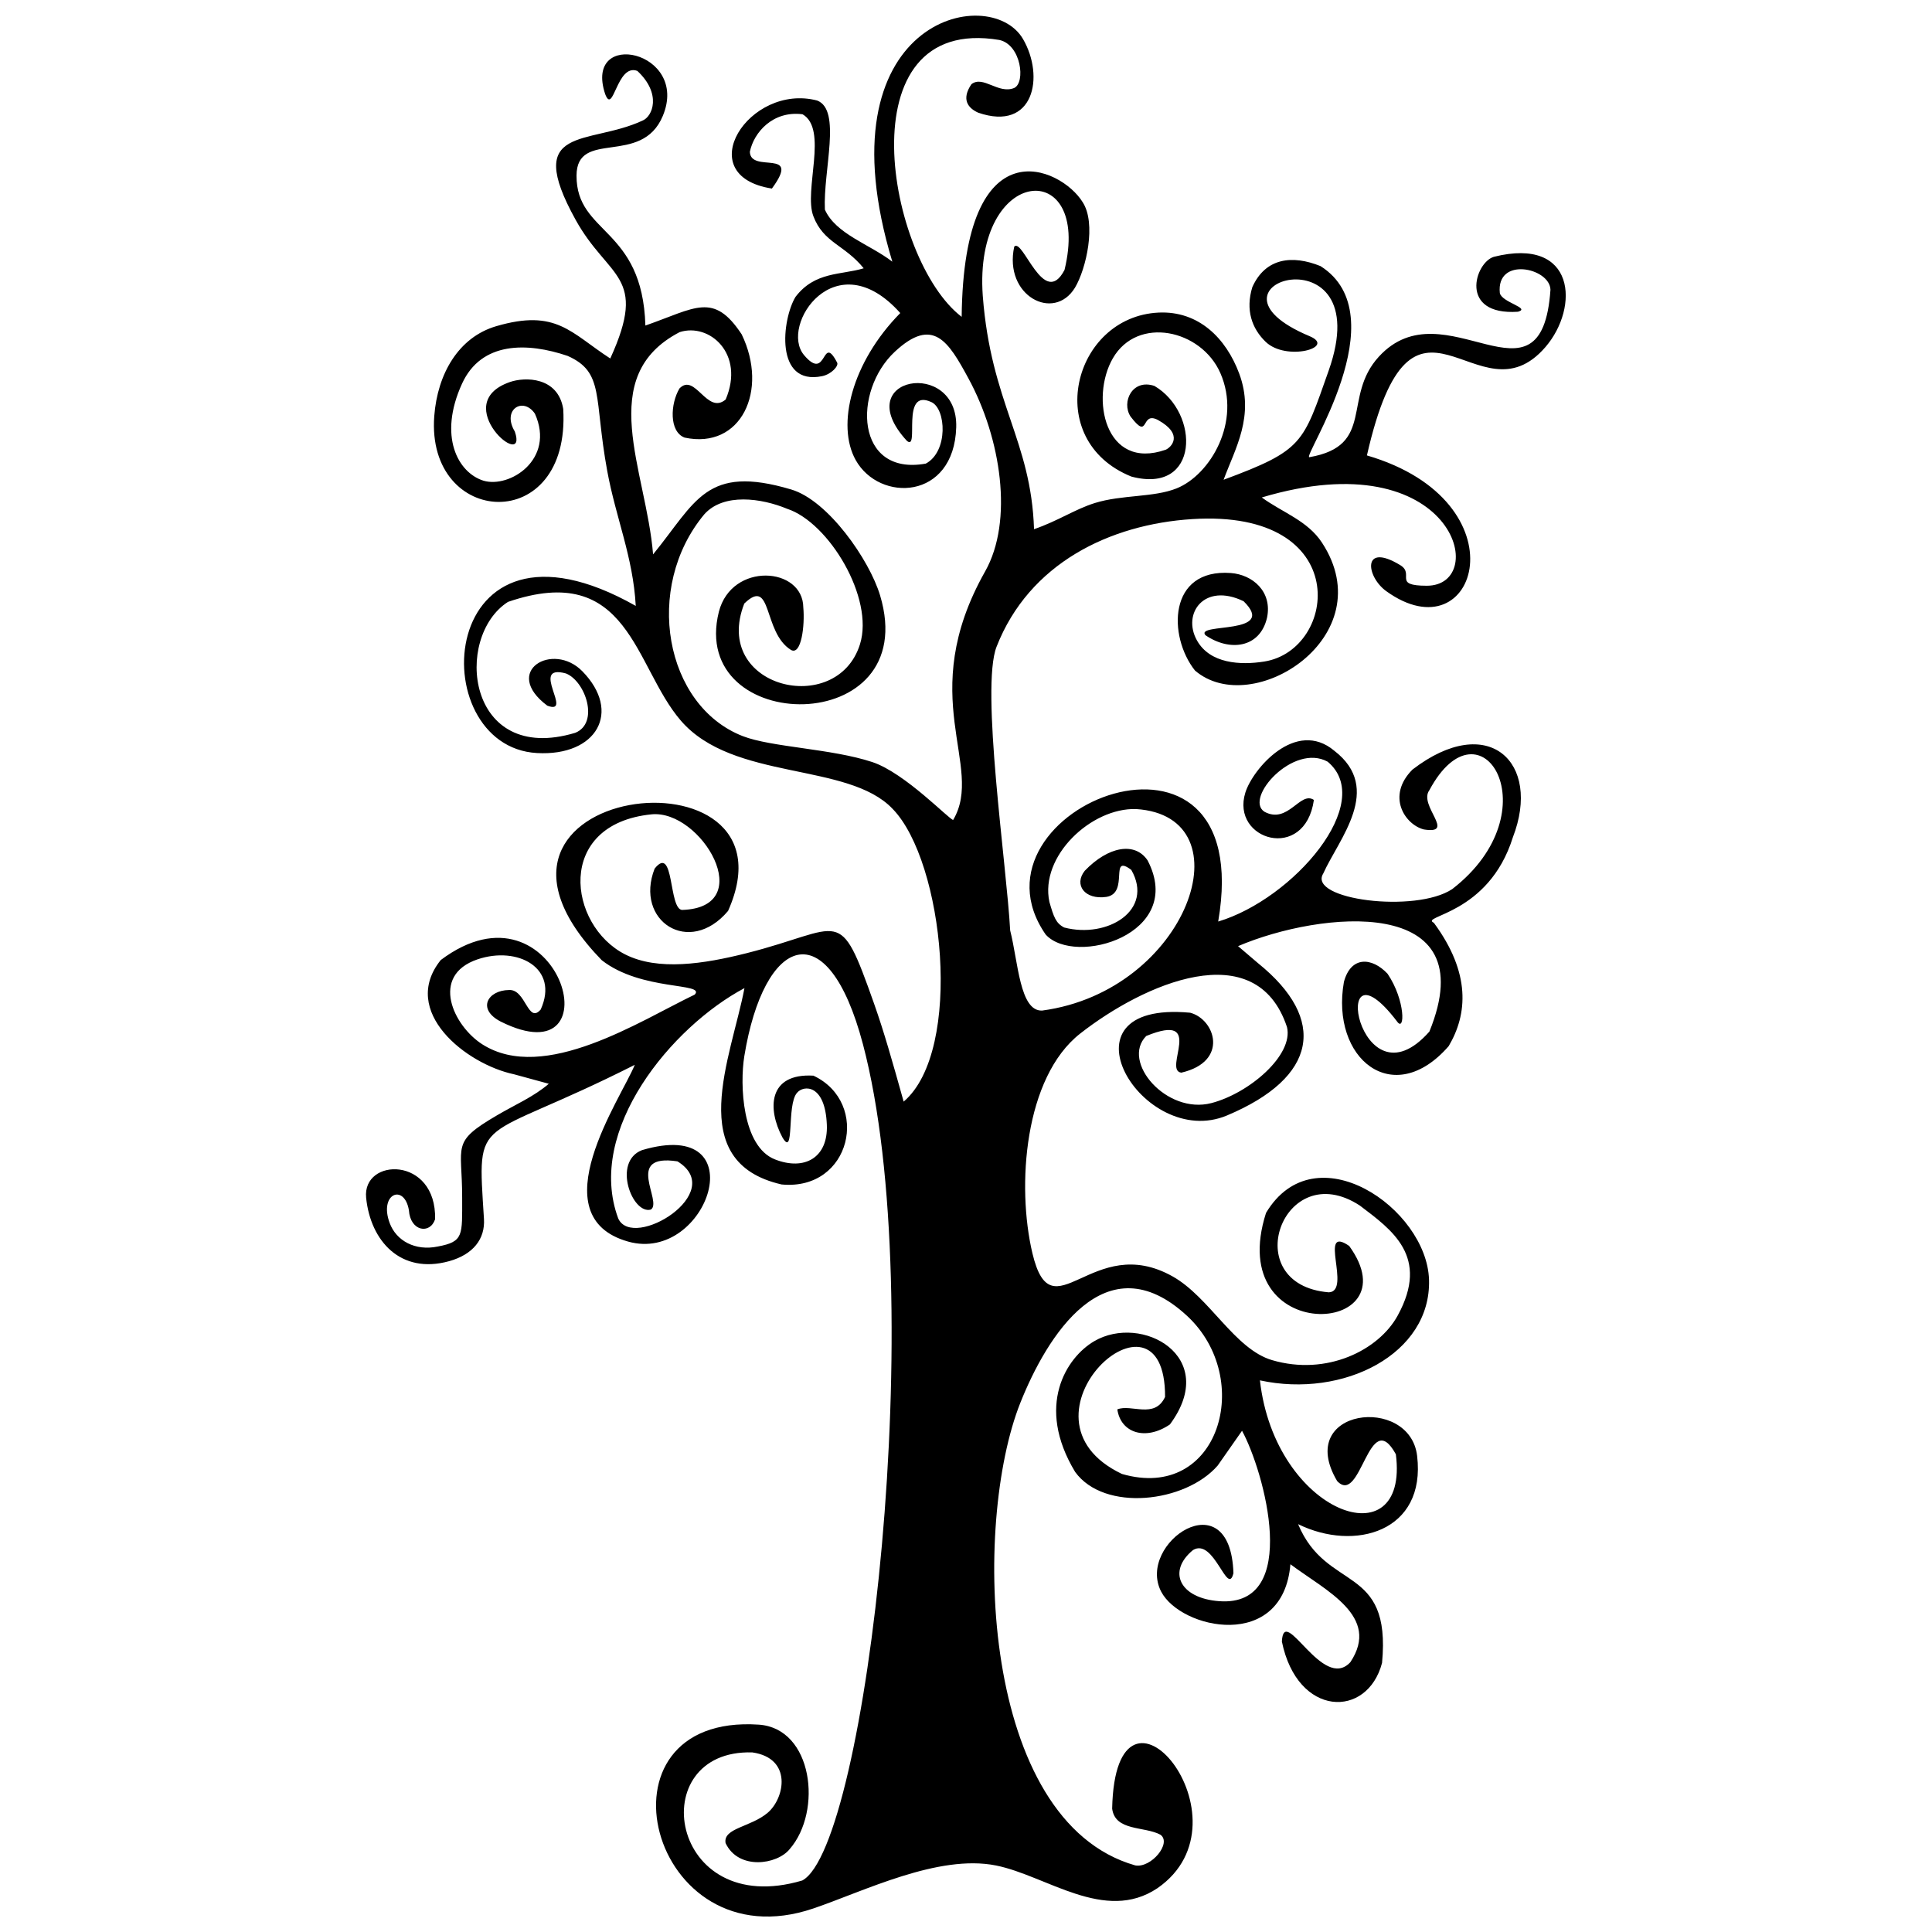 <?xml version="1.0" encoding="UTF-8"?>
<!-- The Best Svg Icon site in the world: iconSvg.co, Visit us! https://iconsvg.co -->
<svg width="800px" height="800px" version="1.1" viewBox="144 144 512 512" xmlns="http://www.w3.org/2000/svg">
 <defs>
  <clipPath id="a">
   <path d="m240 148.09h319v503.81h-319z"/>
  </clipPath>
 </defs>
 <g clip-path="url(#a)">
  <path d="m355.24 433.59c1.707-2.066 7.457-2.367 7.883 8.52 0.336 8.672-5.906 12.227-13.766 9.137-8.688-3.426-9.332-19.801-8.105-27.363 5.172-31.691 22.023-38.801 31.445-3.129 17.797 67.43 0.945 212.5-16.078 221.59-35.391 10.508-42.316-34.793-13.25-33.941 10.676 1.539 8.609 12.125 4.086 15.988-4.473 3.824-11.902 4.047-11.168 8.051 3.398 7.211 13.648 5.75 16.996 1.578 8.723-10.055 6.152-31.977-8.18-32.973-45.77-3.078-29.031 63.5 14.438 48.715 13.363-4.535 33.129-14.465 48.43-11.387 13.363 2.688 28.809 15.344 42.73 6.035 26.301-18.133-11.09-63.035-11.969-21.105 0.789 6.051 8.531 4.613 12.797 6.914 3.078 2.199-2.469 8.906-6.684 8.129-41.152-11.734-43.207-90.566-30.438-122.61 6.953-17.449 22.543-43.055 44.18-23.02 17.941 16.609 8.543 49.375-17.27 41.891-31.422-14.992 11.566-54.016 11.438-20.41-2.766 5.945-8.969 1.797-12.652 3.297 0.906 6.293 7.523 8.375 13.934 3.992 13.363-18.031-7.496-29.43-20.074-22.051-7.356 4.316-15.625 17.125-5.039 34.641 7.742 10.676 29.211 8.168 37.766-1.68l6.461-9.23c5.844 10.676 15.82 46.762-6.051 45.16-10.445-0.762-13.867-7.871-6.93-13.559 5.598-3.336 9.152 12.562 10.703 6.141-0.789-24.973-25.762-7.938-19.168 4.859 5.172 10.016 32.324 15.961 34.266-7.227 9.41 7.031 23.988 13.777 15.887 25.953-7.367 7.977-17.629-15.691-18.148-5.469 4.109 20.113 22.656 20.473 26.547 5.66 2.496-26.379-14.723-18.676-22.246-36.773 14.941 7.356 33.953 2.066 31.539-18.109-1.938-16.246-32.609-12.602-21.195 6.684 6.387 6.785 8.375-20.164 15.562-7.098 3.617 28.371-32.027 15.898-36.023-19.582 22.191 4.82 45.418-7.043 44.812-26.676-0.594-18.91-30.219-39.355-43.195-17.707-11.398 35.699 39.395 32.715 22.039 8.762-8.441-5.828 0.738 12.059-5.402 12.293-24.543-2.027-12.137-36.332 8.246-22.98 8.414 6.398 18.586 13.457 10.016 29.121-5.039 9.23-18.844 16.078-33.297 11.828-9.902-2.906-16.559-16.633-26.277-22.141-21.43-12.125-32.016 15.793-37.238-6.191-4.227-17.836-2.133-46.594 12.652-58.203 16.711-13.105 46.609-26.457 54.816-1.73 1.785 7.394-9.977 17.539-20.047 20.148-11.891 3.078-24.004-10.988-17.254-17.785 15.898-6.516 4.293 9.086 9.293 9.719 12.719-2.945 8.969-14.18 2.34-15.887-36.605-3.387-12.59 36.617 9.758 27.234 24.004-10.082 26.691-25.461 8.246-40.352l-5.301-4.523c21.676-9.266 65.594-13.934 50.707 22.633-18.805 21.312-27.051-26.859-8.609-2.715 2.144 3.129 2.312-5.508-2.481-12.602-4.148-4.406-9.719-4.758-11.566 2.16-3.594 20.305 13.043 33.914 27.762 17.023 5.004-8.453 5.918-19.336-3.93-32.688-3.863-1.875 14.504-2.055 20.938-22.645 7.703-19.879-6.516-33.41-26.613-17.953-6.981 7.031-1.992 14.566 3.012 15.859 8.711 1.395-1.5-6.359 1.473-10.391 13.547-25.32 32.816 5.508 6.062 26.199-9.707 6.461-38.477 2.793-34.176-4.137 4.109-9.164 15.988-22.438 2.945-32.508-10.223-8.609-21.648 4.82-23.59 11.062-3.957 12.652 15.832 18.508 18.16 1.953-3.656-2.457-6.836 6.555-13.133 3.113-5.391-3.555 7.664-18.25 16.777-13.25 12.926 10.781-9.059 36.383-29.004 42.367 10.559-61.434-68.98-30.09-45.715 3.449 7.731 8.52 37.172-0.09 27.012-19.645-3.348-5.016-10.43-3.734-16.648 2.727-2.973 3.711-0.051 7.781 5.766 6.93 6.113-1.047 0.582-11.633 6.555-7.148 6.102 10.688-6.309 18.262-17.785 15.266-2.223-1.148-2.766-2.805-3.918-6.773-2.598-12.137 11.078-24.973 22.953-24.621 29.844 1.875 13.766 48.223-24.883 53.406-5.934 0.234-6.332-12.836-8.465-21.234-0.945-17.477-7.883-64.227-3.606-75.188 8.633-22.09 30-32.453 51.906-33.824 42.809-2.688 38.516 34.691 19.012 37.754-6.309 0.996-14.359 0.57-17.812-5.598-4.008-7.16 1.965-15.434 12.371-10.379 9.215 9.047-12.926 5.637-10.133 8.984 6.371 4.394 14.465 3.477 16.336-4.641 1.434-6.953-3.863-11.398-9.59-11.828-16.688-1.242-16.688 16.801-9.512 25.836 15.199 13.094 49.93-9.059 33.656-33.891-3.84-5.856-10.48-7.977-15.949-11.969 50.988-15.238 60.75 23.422 43.711 23.395-9.176-0.012-3.051-3.062-7.031-5.469-10.16-6.164-9.059 3.023-3.711 6.891 24.145 17.438 36.734-23.73-5.106-35.957 12.203-53.613 29.301-7.781 47.332-28.746 9.035-10.52 8.012-29.34-13.699-23.887-5.055 1.523-9.371 15.602 6.398 14.555 3.465-0.98-4.254-2.441-4.809-4.949-1.008-9.77 13.262-6.707 13.418-0.891-2.328 33.93-28.023-1.281-45.469 17.734-9.836 10.715-0.801 23.602-18.43 26.652-1.992 0.168 23.691-37.508 2.961-50.641-7.484-3.023-14.578-2.199-18.07 5.57-1.848 6.035-0.141 10.949 3.527 14.488 5.441 5.262 18.781 1.512 11.684-1.473-33.309-13.934 18.547-29.082 5.016 9.125-6.836 19.324-6.644 21.043-27.84 28.914 3.051-8.285 8.324-16.906 4.125-28.176-3.488-9.344-10.742-16.633-21.367-16.129-22.684 1.098-31.02 33.812-7.211 43.453 18.172 4.836 18.211-16.934 6.125-24.016-5.844-1.977-8.816 4.266-6.332 8.105 5.106 6.684 2.535-1.512 7.211 0.891 7.082 3.902 3.488 7.34 2.106 7.91-16.117 5.621-20.047-13.766-14.012-24.223 6.527-11.336 23.434-7.664 28.5 3.918 5.637 12.875-2.664 26.949-11.582 30.543-6.125 2.457-14.504 1.641-21.703 3.891-5.312 1.668-9.68 4.719-16.094 6.93-0.777-23.602-11.398-33.297-13.586-61.832-2.481-34.781 28.938-36.887 21.664-6.875-5.469 10.469-11.039-8.609-13.324-6.18-2.844 13.016 10.496 20.059 16.094 10.883 2.984-4.988 5.727-17.062 2.016-22.695-5.715-9.266-31.5-20.992-32.043 30.426-19.723-15.059-31.355-80.293 9.992-73.375 5.805 1.281 6.981 11.309 3.93 12.719-4.199 1.73-8.234-3.426-11.336-0.996-2.715 3.992-0.945 6.32 1.797 7.547 14.746 5.094 17.68-9.566 11.867-19.531-8.801-15.098-54.016-5.133-34.625 59.016-5.957-4.602-15.02-7.328-17.875-13.805-0.477-10.43 4.484-26.379-2.043-28.902-18.031-4.719-33.852 19.906-11.996 23.328 8-10.895-5.637-3.863-5.844-9.734 1.035-5.117 6.086-10.961 13.961-9.953 6.863 3.93 0.258 20.164 2.871 27.012 2.703 7.098 8.234 7.508 13.34 13.805-5.984 1.824-12.898 0.801-18.07 7.574-3.594 5.918-5.598 23.613 7.043 21.016 2.508-0.516 4.434-2.738 3.992-3.582-4.16-8.012-2.57 5.352-8.777-2.004-6.594-7.832 8.375-30.336 25.5-11.141-12.875 13.082-16.984 29.703-11.812 38.957 6.309 11.297 26.043 10.637 26.641-8.648 0.582-18.535-28.758-13.48-13.066 3.566 3.449 2.871-1.809-14.09 6.461-10.289 3.941 1.746 4.535 13.133-1.461 16.312-18.676 3.375-19.414-19.18-8.219-29.637 10.199-9.512 14.258-2.625 19.504 7.019 8.66 15.91 12.008 37.793 4.445 51.184-18.766 33.242-0.027 51.559-8.465 65.855-0.801 0.168-12.707-12.434-21.441-15.328-10.793-3.566-26.703-3.918-34.305-6.863-20.719-8.051-26.395-39.383-10.211-58.797 5.117-5.727 15.176-4.277 21.945-1.461 11.051 3.617 23.137 23.652 19.309 35.906-6.113 19.531-39.41 11.566-30.66-10.793 7.508-7.277 4.859 7.641 12.371 12.293 2.754 1.562 3.711-6.555 3.269-11.258-0.078-10.781-18.949-12.125-22.375 1.137-8.246 32.984 54.195 33.812 42.719-4.344-2.832-9.41-13.754-25.141-23.523-28.047-22.656-6.746-25.242 3.246-36.629 17.191-1.809-22.32-15.523-47.152 7.031-58.898 7.883-2.547 17.359 5.727 12.203 17.852-4.938 4.188-8.09-7.199-12.238-2.934-2.418 4.047-2.805 11.426 1.344 13.027 14.98 3.219 22.336-12.484 15.137-27.363-7.457-11.297-12.203-6.981-25.516-2.328-0.789-26.16-18.301-24.117-18.25-39.73 0.039-12.473 17.23-2.312 22.863-15.82 7.199-17.27-21.082-23.316-15.277-5.805 2.184 5.816 3.051-8.207 8.531-6.125 6.488 6.035 4.086 12.137 1.305 13.195-14.23 6.606-31.707 0.891-17.656 26.277 8.711 15.73 19.309 14.516 9.176 36.734-10.496-6.797-14.281-13.234-30.23-8.555-9.965 2.922-15.562 12.59-16.414 23.82-2.234 29.48 36.191 31.82 34.176-1.898-1.395-8.555-10.16-8.531-14.18-7.109-16.43 5.766 5.055 24.016 1.355 13.105-3.516-5.828 2.199-9.332 5.324-4.731 5.441 12.125-6.746 19.84-13.66 17.746-6.723-2.121-12.035-11.734-5.66-25.695 5.133-11.246 17.309-10.988 27.984-7.367 9.797 4.344 6.914 10.949 10.496 30.477 2.312 12.578 6.852 22.762 7.562 35.777-53.059-30.051-56.871 37.301-26.16 38.996 15.832 0.879 22.527-10.922 12.02-21.664-7.809-8-21.48-0.012-9.293 9.113 7.098 2.625-4.926-11.219 4.926-8.543 5.195 2.043 8.906 13.133 2.481 15.73-28.77 8.66-32.34-25.359-17.836-34.691 32.133-11.012 33.387 17.035 45.793 31.445 13.867 16.117 44.309 10.922 56.133 23.395 13.609 13.922 18.859 64.031 2.934 77.59-3.078-10.988-5.195-18.469-7.832-25.941-9.434-26.625-8.012-19.906-33.812-13.391-11.309 2.856-23.461 4.731-32.156 0.324-15.199-7.715-18.652-34.512 6.953-37.121 13.195-1.344 28.488 24.688 8.129 25.332-3.617-0.234-2.027-17.551-7.277-10.949-5.414 13.828 9.176 23.422 19.465 11.207 20.242-45.406-78.945-33.734-33.477 13.066 10.535 8.246 27.621 5.883 24.637 9.113-14.438 6.914-39.898 23.602-56.277 13.184-7.676-4.887-13.984-18.211-1.281-22.527 10.648-3.606 21.715 2.312 16.738 13.301-3.414 3.941-3.941-5.469-8.402-5.172-5.57 0.051-8.609 5.004-2.25 8.336 31.188 15.652 15.473-39.746-15.832-16.285-10.961 13.648 6.762 27.621 19.438 30.285l9.191 2.508c-3.992 3.438-8.816 5.481-13.727 8.363-12.305 7.199-9.203 7.731-9.23 21.883-0.012 9.938 0.465 11.594-6.477 12.887-5.957 1.242-10.988-1.523-12.73-6.219-2.922-7.844 3.891-10.559 5.094-3.387 0.375 5.621 5.621 6.422 6.941 2.367 0.387-16.801-19.348-16.363-18.277-5.676 1.164 11.453 9.137 20.355 21.984 16.801 6.41-1.785 9.566-5.906 9.242-11.191-1.809-28.875-2.457-19.402 39.965-40.844-3.606 8.891-25.422 40.172-1.758 46.84 21.195 5.957 34.176-33.309 3.672-24.234-7.91 3.062-2.586 17.113 2.34 15.754 3.258-2.055-7.238-14.953 7.059-12.781 13.43 8.246-11.773 23.703-15.691 15.148-8.711-23.406 14.27-50.887 33.449-61.059-3.488 18.328-16.207 46.09 9.848 52.035 18.43 1.746 23.641-21.676 8.426-28.836-12.137-0.699-12.176 8.945-8.219 16.352 3.309 5.648 1.059-8.609 3.863-11.789z" fill-rule="evenodd"/>
 </g>
</svg>